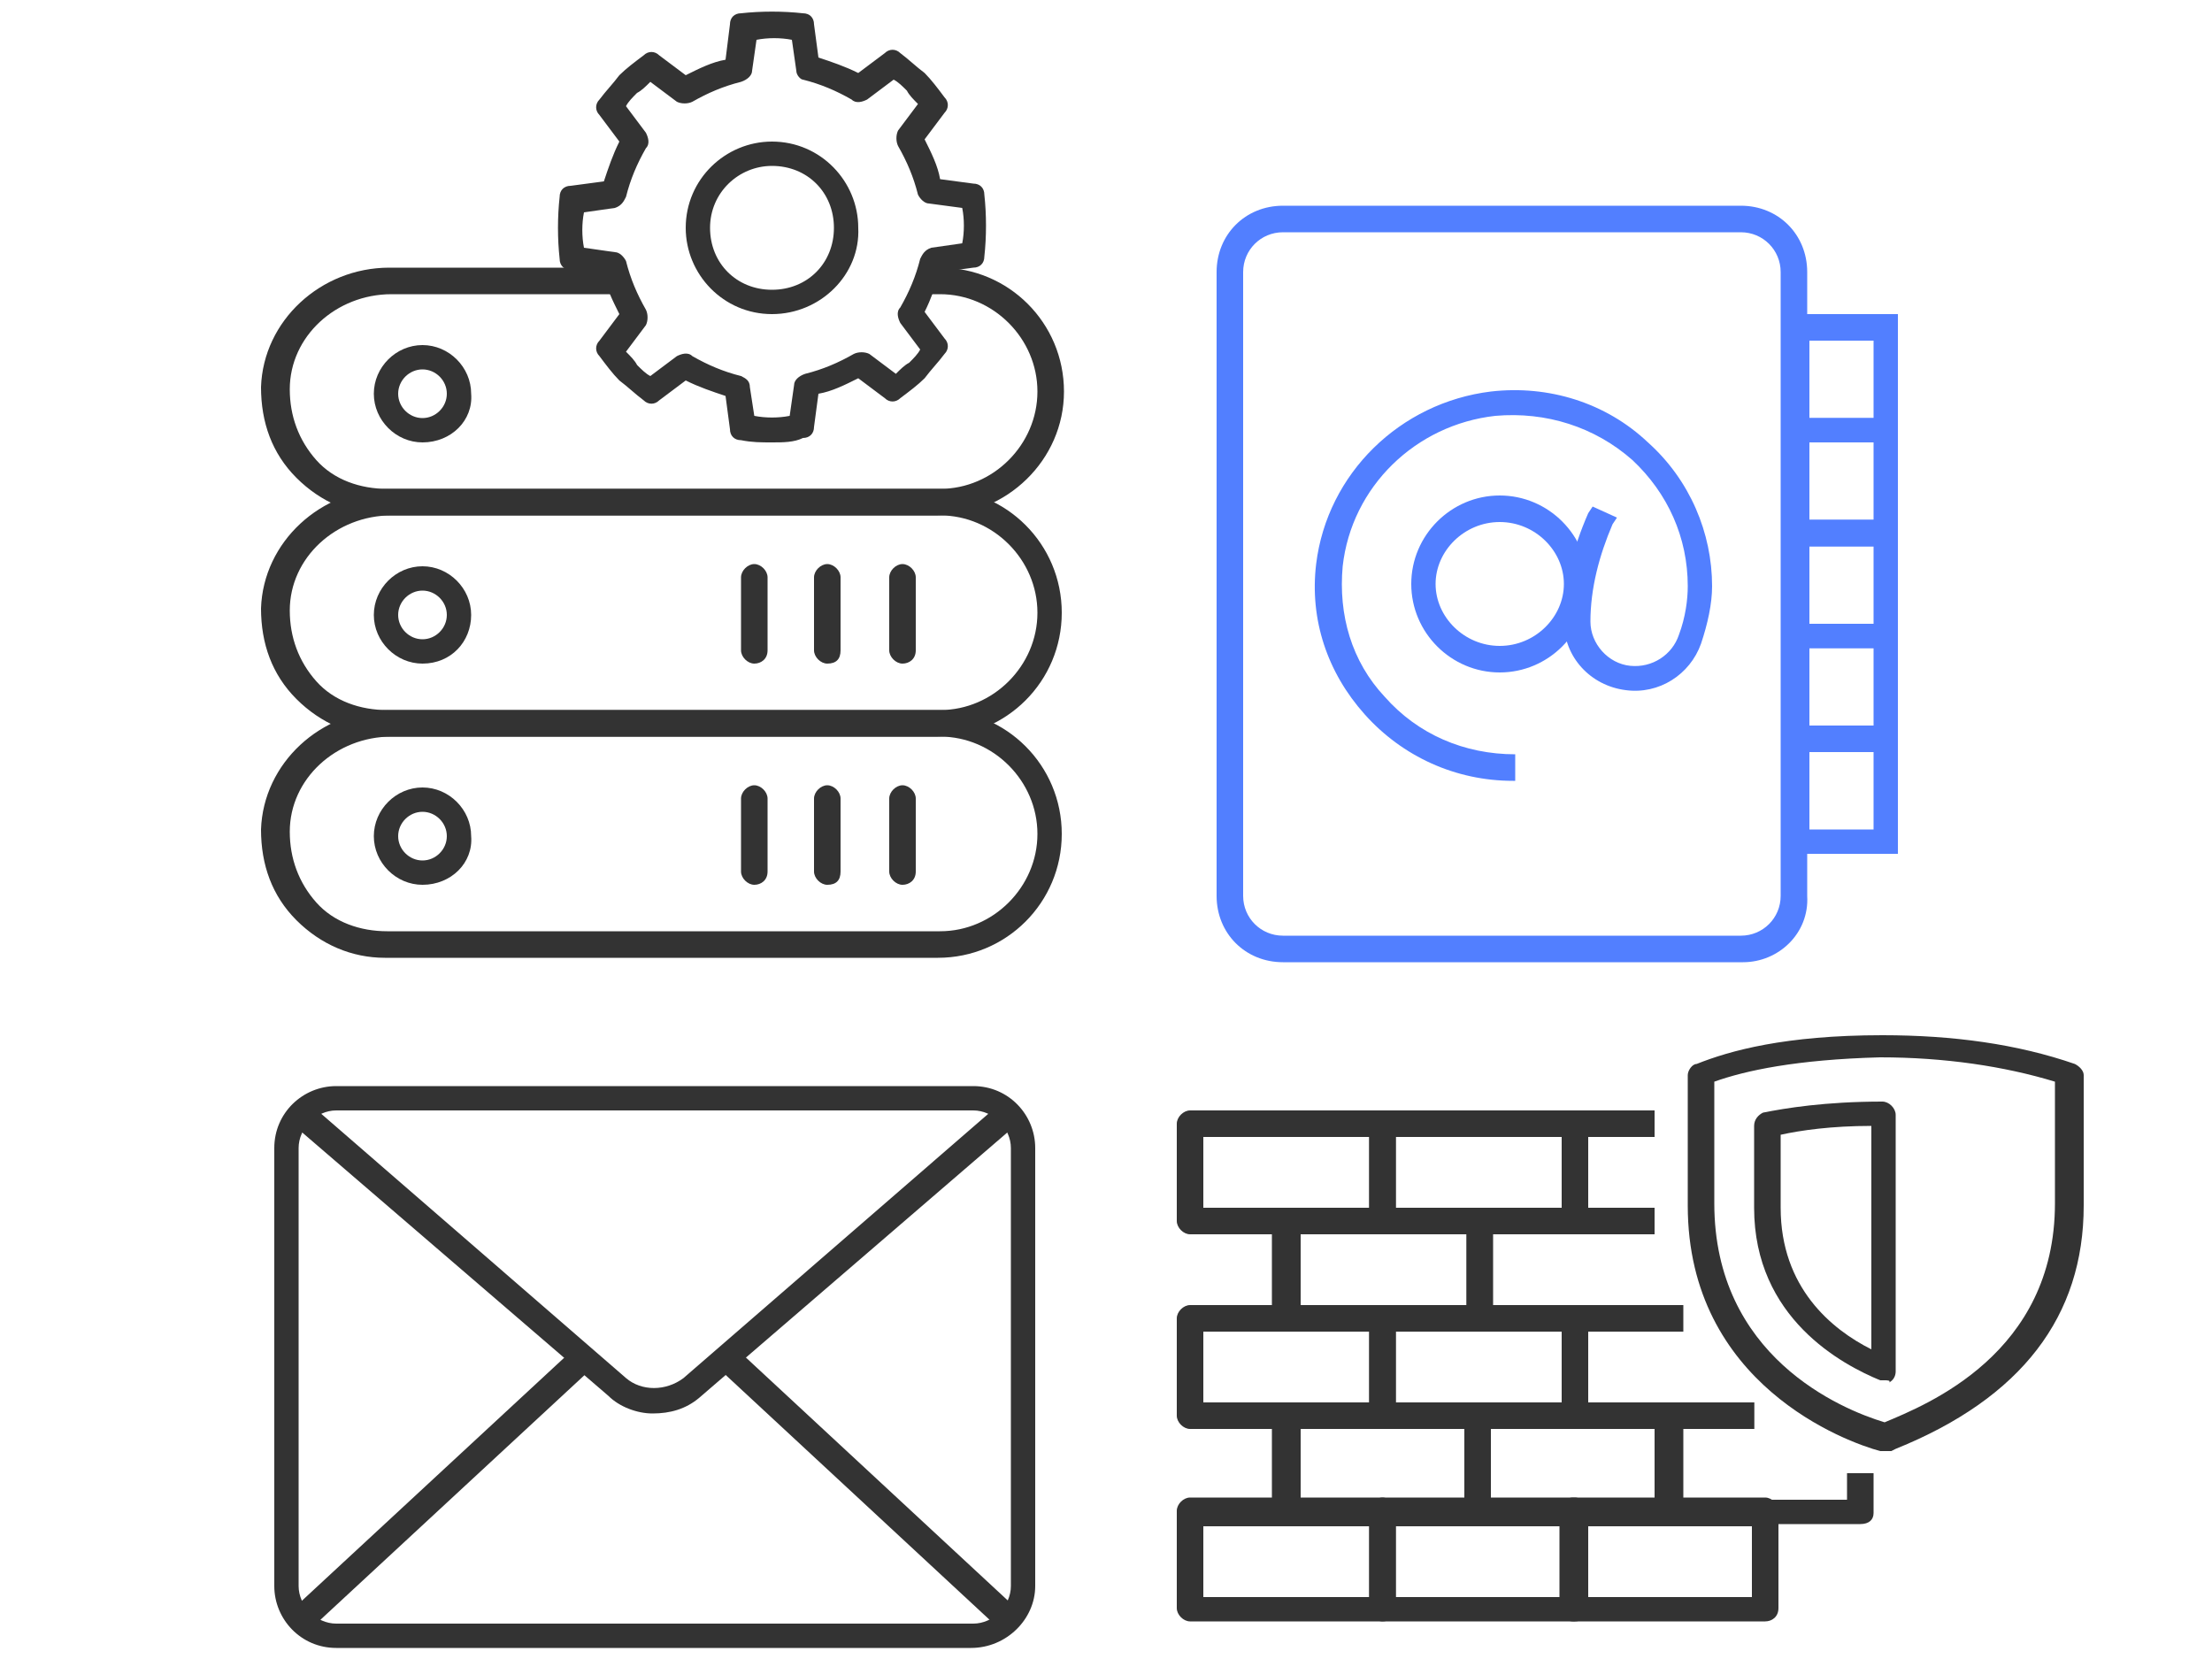 <?xml version="1.0" encoding="utf-8"?>
<!-- Generator: Adobe Illustrator 24.1.1, SVG Export Plug-In . SVG Version: 6.00 Build 0)  -->
<svg version="1.1" id="_1" xmlns="http://www.w3.org/2000/svg" xmlns:xlink="http://www.w3.org/1999/xlink" x="0px" y="0px"
	 width="100px" height="75px" viewBox="0 0 100 75" style="enable-background:new 0 0 100 75;" xml:space="preserve">
<style type="text/css">
	.st0{fill:#333333;}
	.st1{fill:#527FFF;}
</style>
<g>
	<g>
		<g>
			<path class="st0" d="M43.9,74.5H15.2c-1.6,0-2.8-1.3-2.8-2.8V51.9c0-1.6,1.3-2.8,2.8-2.8h28.8c1.6,0,2.8,1.3,2.8,2.8v19.8
				C46.8,73.2,45.5,74.5,43.9,74.5z M15.2,50.2c-0.9,0-1.7,0.8-1.7,1.7v19.8c0,0.9,0.8,1.7,1.7,1.7h28.8c0.9,0,1.7-0.8,1.7-1.7V51.9
				c0-0.9-0.8-1.7-1.7-1.7H15.2z"/>
			<path class="st0" d="M29.5,63.9c-0.7,0-1.5-0.3-2-0.8L13.2,50.8l0.8-0.9l14.3,12.4c0.7,0.6,1.8,0.6,2.6,0l14.3-12.4l0.8,0.9
				L31.6,63.2C31,63.7,30.3,63.9,29.5,63.9z"/>
			<g>
				
					<rect x="11.3" y="66.7" transform="matrix(0.734 -0.68 0.68 0.734 -40.399 31.46)" class="st0" width="17.3" height="1.2"/>
				
					<rect x="38.6" y="58.6" transform="matrix(0.68 -0.733 0.733 0.68 -36.768 50.26)" class="st0" width="1.2" height="17.3"/>
			</g>
		</g>
	</g>
</g>
<g>
	<path class="st0" d="M19.1,40c-1.2,0-2.2-1-2.2-2.2c0-1.2,1-2.2,2.2-2.2s2.2,1,2.2,2.2C21.4,39,20.4,40,19.1,40z M19.1,36.7
		c-0.6,0-1.1,0.5-1.1,1.1s0.5,1.1,1.1,1.1c0.6,0,1.1-0.5,1.1-1.1S19.7,36.7,19.1,36.7z"/>
	<path class="st0" d="M42.4,43.3h-25c-1.5,0-2.9-0.6-4-1.7c-1.1-1.1-1.6-2.5-1.6-4.1c0.1-3,2.7-5.4,5.8-5.4h24.8
		c3.1,0,5.6,2.5,5.6,5.6C48,40.8,45.5,43.3,42.4,43.3z M17.7,33.3c-2.5,0-4.6,1.9-4.6,4.3c0,1.2,0.4,2.3,1.2,3.2
		c0.8,0.9,2,1.3,3.2,1.3h25c2.4,0,4.4-2,4.4-4.4c0-2.4-2-4.4-4.4-4.4H17.7z"/>
	<path class="st0" d="M34.9,14.2c-2.2,0-3.9-1.8-3.9-3.9c0-2.2,1.8-3.9,3.9-3.9c2.2,0,3.9,1.8,3.9,3.9
		C38.9,12.4,37.1,14.2,34.9,14.2z M34.9,7.5c-1.5,0-2.8,1.2-2.8,2.8s1.2,2.8,2.8,2.8s2.8-1.2,2.8-2.8S36.5,7.5,34.9,7.5z"/>
	<path class="st0" d="M34.9,20c-0.5,0-0.9,0-1.4-0.1c-0.3,0-0.5-0.2-0.5-0.5l-0.2-1.5c-0.6-0.2-1.2-0.4-1.8-0.7l-1.2,0.9
		c-0.2,0.2-0.5,0.2-0.7,0c-0.4-0.3-0.7-0.6-1.1-0.9c-0.3-0.3-0.6-0.7-0.9-1.1c-0.2-0.2-0.2-0.5,0-0.7l0.9-1.2
		c-0.3-0.6-0.6-1.2-0.7-1.8l-1.5-0.2c-0.3,0-0.5-0.2-0.5-0.5c-0.1-0.9-0.1-1.9,0-2.8c0-0.3,0.2-0.5,0.5-0.5l1.5-0.2
		c0.2-0.6,0.4-1.2,0.7-1.8l-0.9-1.2c-0.2-0.2-0.2-0.5,0-0.7c0.3-0.4,0.6-0.7,0.9-1.1c0.3-0.3,0.7-0.6,1.1-0.9c0.2-0.2,0.5-0.2,0.7,0
		L31,3.4c0.6-0.3,1.2-0.6,1.8-0.7L33,1.1c0-0.3,0.2-0.5,0.5-0.5c0.9-0.1,1.9-0.1,2.8,0c0.3,0,0.5,0.2,0.5,0.5l0.2,1.5
		c0.6,0.2,1.2,0.4,1.8,0.7l1.2-0.9c0.2-0.2,0.5-0.2,0.7,0c0.4,0.3,0.7,0.6,1.1,0.9c0.3,0.3,0.6,0.7,0.9,1.1c0.2,0.2,0.2,0.5,0,0.7
		l-0.9,1.2c0.3,0.6,0.6,1.2,0.7,1.8l1.5,0.2c0.3,0,0.5,0.2,0.5,0.5c0.1,0.9,0.1,1.9,0,2.8c0,0.3-0.2,0.5-0.5,0.5l-1.5,0.2
		c-0.2,0.6-0.4,1.2-0.7,1.8l0.9,1.2c0.2,0.2,0.2,0.5,0,0.7c-0.3,0.4-0.6,0.7-0.9,1.1c-0.3,0.3-0.7,0.6-1.1,0.9
		c-0.2,0.2-0.5,0.2-0.7,0l-1.2-0.9c-0.6,0.3-1.2,0.6-1.8,0.7l-0.2,1.5c0,0.3-0.2,0.5-0.5,0.5C35.9,20,35.4,20,34.9,20z M34.1,18.8
		c0.5,0.1,1.1,0.1,1.6,0l0.2-1.4c0-0.2,0.2-0.4,0.5-0.5c0.8-0.2,1.5-0.5,2.2-0.9c0.2-0.1,0.5-0.1,0.7,0l1.2,0.9
		c0.2-0.2,0.4-0.4,0.6-0.5c0.2-0.2,0.4-0.4,0.5-0.6l-0.9-1.2c-0.1-0.2-0.2-0.5,0-0.7c0.4-0.7,0.7-1.4,0.9-2.2
		c0.1-0.2,0.2-0.4,0.5-0.5l1.4-0.2c0.1-0.5,0.1-1.1,0-1.6L42,9.2c-0.2,0-0.4-0.2-0.5-0.4c-0.2-0.8-0.5-1.5-0.9-2.2
		c-0.1-0.2-0.1-0.5,0-0.7l0.9-1.2c-0.2-0.2-0.4-0.4-0.5-0.6c-0.2-0.2-0.4-0.4-0.6-0.5l-1.2,0.9c-0.2,0.1-0.5,0.2-0.7,0
		c-0.7-0.4-1.4-0.7-2.2-0.9C36.2,3.6,36,3.4,36,3.2l-0.2-1.4c-0.5-0.1-1.1-0.1-1.6,0l-0.2,1.4c0,0.2-0.2,0.4-0.5,0.5
		c-0.8,0.2-1.5,0.5-2.2,0.9c-0.2,0.1-0.5,0.1-0.7,0l-1.2-0.9c-0.2,0.2-0.4,0.4-0.6,0.5c-0.2,0.2-0.4,0.4-0.5,0.6L29.2,6
		c0.1,0.2,0.2,0.5,0,0.7c-0.4,0.7-0.7,1.4-0.9,2.2c-0.1,0.2-0.2,0.4-0.5,0.5l-1.4,0.2c-0.1,0.5-0.1,1.1,0,1.6l1.4,0.2
		c0.2,0,0.4,0.2,0.5,0.4c0.2,0.8,0.5,1.5,0.9,2.2c0.1,0.2,0.1,0.5,0,0.7l-0.9,1.2c0.2,0.2,0.4,0.4,0.5,0.6c0.2,0.2,0.4,0.4,0.6,0.5
		l1.2-0.9c0.2-0.1,0.5-0.2,0.7,0c0.7,0.4,1.4,0.7,2.2,0.9c0.2,0.1,0.4,0.2,0.4,0.5L34.1,18.8z"/>
	<path class="st0" d="M34.1,40c-0.3,0-0.6-0.3-0.6-0.6v-3.3c0-0.3,0.3-0.6,0.6-0.6s0.6,0.3,0.6,0.6v3.3C34.7,39.8,34.4,40,34.1,40z"
		/>
	<path class="st0" d="M37.4,40c-0.3,0-0.6-0.3-0.6-0.6v-3.3c0-0.3,0.3-0.6,0.6-0.6s0.6,0.3,0.6,0.6v3.3C38,39.8,37.8,40,37.4,40z"/>
	<path class="st0" d="M40.8,40c-0.3,0-0.6-0.3-0.6-0.6v-3.3c0-0.3,0.3-0.6,0.6-0.6c0.3,0,0.6,0.3,0.6,0.6v3.3
		C41.4,39.8,41.1,40,40.8,40z"/>
	<path class="st0" d="M19.1,30c-1.2,0-2.2-1-2.2-2.2s1-2.2,2.2-2.2s2.2,1,2.2,2.2S20.4,30,19.1,30z M19.1,26.7
		c-0.6,0-1.1,0.5-1.1,1.1c0,0.6,0.5,1.1,1.1,1.1c0.6,0,1.1-0.5,1.1-1.1C20.2,27.2,19.7,26.7,19.1,26.7z"/>
	<path class="st0" d="M42.4,33.3h-25c-1.5,0-2.9-0.6-4-1.7c-1.1-1.1-1.6-2.5-1.6-4.1c0.1-3,2.7-5.4,5.8-5.4h24.8
		c3.1,0,5.6,2.5,5.6,5.6S45.5,33.3,42.4,33.3z M17.7,23.3c-2.5,0-4.6,1.9-4.6,4.3c0,1.2,0.4,2.3,1.2,3.2c0.8,0.9,2,1.3,3.2,1.3h25
		c2.4,0,4.4-2,4.4-4.4s-2-4.4-4.4-4.4H17.7z"/>
	<path class="st0" d="M34.1,30c-0.3,0-0.6-0.3-0.6-0.6v-3.3c0-0.3,0.3-0.6,0.6-0.6s0.6,0.3,0.6,0.6v3.3C34.7,29.8,34.4,30,34.1,30z"
		/>
	<path class="st0" d="M37.4,30c-0.3,0-0.6-0.3-0.6-0.6v-3.3c0-0.3,0.3-0.6,0.6-0.6s0.6,0.3,0.6,0.6v3.3C38,29.8,37.8,30,37.4,30z"/>
	<path class="st0" d="M40.8,30c-0.3,0-0.6-0.3-0.6-0.6v-3.3c0-0.3,0.3-0.6,0.6-0.6c0.3,0,0.6,0.3,0.6,0.6v3.3
		C41.4,29.8,41.1,30,40.8,30z"/>
	<path class="st0" d="M19.1,20c-1.2,0-2.2-1-2.2-2.2c0-1.2,1-2.2,2.2-2.2s2.2,1,2.2,2.2C21.4,19,20.4,20,19.1,20z M19.1,16.7
		c-0.6,0-1.1,0.5-1.1,1.1c0,0.6,0.5,1.1,1.1,1.1c0.6,0,1.1-0.5,1.1-1.1C20.2,17.2,19.7,16.7,19.1,16.7z"/>
	<path class="st0" d="M42.4,23.3h-25c-1.5,0-2.9-0.6-4-1.7c-1.1-1.1-1.6-2.5-1.6-4.1c0.1-3,2.7-5.4,5.8-5.4H28v1.2H17.7
		c-2.5,0-4.6,1.9-4.6,4.3c0,1.2,0.4,2.3,1.2,3.2c0.8,0.9,2,1.3,3.2,1.3h25c2.4,0,4.4-2,4.4-4.4c0-2.4-2-4.4-4.4-4.4h-0.6v-1.2h0.6
		c3.1,0,5.6,2.5,5.6,5.6S45.5,23.3,42.4,23.3z"/>
</g>
<g>
	<path class="st0" d="M85.2,62.4c-0.1,0-0.1,0-0.2,0c-1.7-0.7-5.7-2.8-5.7-7.8l0-3.7c0-0.3,0.2-0.5,0.4-0.6c1-0.2,2.8-0.5,5.4-0.5
		c0.3,0,0.6,0.3,0.6,0.6v11.6c0,0.2-0.1,0.4-0.3,0.5C85.5,62.4,85.3,62.4,85.2,62.4z M80.5,51.3l0,3.3c0,3.6,2.3,5.5,4.1,6.4V50.9
		C82.8,50.9,81.4,51.1,80.5,51.3z"/>
	<path class="st0" d="M85.2,65.6c-0.1,0-0.1,0-0.2,0c-1.5-0.4-8.7-3-8.7-11.1l0-5.9c0-0.2,0.2-0.5,0.4-0.5c1.5-0.6,4-1.3,8.4-1.3
		c3.2,0,6.1,0.4,8.7,1.3c0.2,0.1,0.4,0.3,0.4,0.5l0,5.9c0,5-2.8,8.7-8.5,11l-0.2,0.1C85.4,65.6,85.3,65.6,85.2,65.6z M77.5,48.9
		l0,5.5c0,6.9,5.7,9.3,7.7,9.9l0,0c1.9-0.8,7.7-3.1,7.7-9.9l0-5.5c-2.3-0.7-5-1.1-7.9-1.1C81.2,47.9,78.9,48.4,77.5,48.9z"/>
	<path class="st0" d="M62.5,55.8h-8.7c-0.3,0-0.6-0.3-0.6-0.6v-4.4c0-0.3,0.3-0.6,0.6-0.6h8.7c0.3,0,0.6,0.3,0.6,0.6v4.4
		C63.1,55.5,62.8,55.8,62.5,55.8z M54.4,54.6h7.5v-3.2h-7.5V54.6z"/>
	<path class="st0" d="M71.2,55.8h-8.7c-0.3,0-0.6-0.3-0.6-0.6v-4.4c0-0.3,0.3-0.6,0.6-0.6h8.7c0.3,0,0.6,0.3,0.6,0.6v4.4
		C71.7,55.5,71.5,55.8,71.2,55.8z M63.1,54.6h7.5v-3.2h-7.5V54.6z"/>
	<path class="st0" d="M74.8,55.8h-3.6c-0.3,0-0.6-0.3-0.6-0.6v-4.4c0-0.3,0.3-0.6,0.6-0.6h3.6v1.2h-3v3.2h3V55.8z"/>
	<path class="st0" d="M62.5,64.6h-8.7c-0.3,0-0.6-0.3-0.6-0.6v-4.4c0-0.3,0.3-0.6,0.6-0.6h8.7c0.3,0,0.6,0.3,0.6,0.6V64
		C63.1,64.3,62.8,64.6,62.5,64.6z M54.4,63.4h7.5v-3.2h-7.5V63.4z"/>
	<path class="st0" d="M71.2,64.6h-8.7c-0.3,0-0.6-0.3-0.6-0.6v-4.4c0-0.3,0.3-0.6,0.6-0.6h8.7c0.3,0,0.6,0.3,0.6,0.6V64
		C71.7,64.3,71.5,64.6,71.2,64.6z M63.1,63.4h7.5v-3.2h-7.5V63.4z"/>
	<path class="st0" d="M79.4,64.6h-8.2c-0.3,0-0.6-0.3-0.6-0.6v-4.4c0-0.3,0.3-0.6,0.6-0.6h4.9v1.2h-4.4v3.2h7.6V64.6z"/>
	<path class="st0" d="M66.8,68.9h-8.7c-0.3,0-0.6-0.3-0.6-0.6V64c0-0.3,0.3-0.6,0.6-0.6h8.7c0.3,0,0.6,0.3,0.6,0.6v4.4
		C67.4,68.7,67.2,68.9,66.8,68.9z M58.8,67.8h7.5v-3.2h-7.5V67.8z"/>
	<path class="st0" d="M75.5,68.9h-8.7c-0.3,0-0.6-0.3-0.6-0.6V64c0-0.3,0.3-0.6,0.6-0.6h8.7c0.3,0,0.6,0.3,0.6,0.6v4.4
		C76.1,68.7,75.8,68.9,75.5,68.9z M67.4,67.8h7.5v-3.2h-7.5V67.8z"/>
	<path class="st0" d="M84.1,68.9h-8.7c-0.3,0-0.6-0.3-0.6-0.6V64c0-0.3,0.3-0.6,0.6-0.6h3.9v1.2h-3.3v3.2h7.5v-1.2h1.2v1.8
		C84.7,68.7,84.5,68.9,84.1,68.9z"/>
	<path class="st0" d="M62.5,73.3h-8.7c-0.3,0-0.6-0.3-0.6-0.6v-4.4c0-0.3,0.3-0.6,0.6-0.6h8.7c0.3,0,0.6,0.3,0.6,0.6v4.4
		C63.1,73.1,62.8,73.3,62.5,73.3z M54.4,72.2h7.5v-3.2h-7.5V72.2z"/>
	<path class="st0" d="M71.2,73.3h-8.7c-0.3,0-0.6-0.3-0.6-0.6v-4.4c0-0.3,0.3-0.6,0.6-0.6h8.7c0.3,0,0.6,0.3,0.6,0.6v4.4
		C71.7,73.1,71.5,73.3,71.2,73.3z M63.1,72.2h7.5v-3.2h-7.5V72.2z"/>
	<path class="st0" d="M79.8,73.3h-8.7c-0.3,0-0.6-0.3-0.6-0.6v-4.4c0-0.3,0.3-0.6,0.6-0.6h8.7c0.3,0,0.6,0.3,0.6,0.6v4.4
		C80.4,73.1,80.1,73.3,79.8,73.3z M71.7,72.2h7.5v-3.2h-7.5V72.2z"/>
	<path class="st0" d="M66.8,60.2h-8.7c-0.3,0-0.6-0.3-0.6-0.6v-4.4c0-0.3,0.3-0.6,0.6-0.6h8.7c0.3,0,0.6,0.3,0.6,0.6v4.4
		C67.4,59.9,67.2,60.2,66.8,60.2z M58.8,59h7.5v-3.2h-7.5V59z"/>
	<path class="st0" d="M75.8,60.2h-8.9c-0.3,0-0.6-0.3-0.6-0.6v-4.4c0-0.3,0.3-0.6,0.6-0.6h7.9v1.2h-7.3V59h8.4V60.2z"/>
</g>
<g>
	<path class="st1" d="M78.8,43.5H58c-1.7,0-3-1.3-3-3V12.3c0-1.7,1.3-3,3-3h20.7c1.7,0,3,1.3,3,3v28.2
		C81.8,42.2,80.4,43.5,78.8,43.5z M58,10.5c-1,0-1.8,0.8-1.8,1.8v28.2c0,1,0.8,1.8,1.8,1.8h20.7c1,0,1.8-0.8,1.8-1.8V12.3
		c0-1-0.8-1.8-1.8-1.8H58z"/>
	<g>
		<path class="st1" d="M67.8,30.4c-2.2,0-4-1.8-4-4s1.8-4,4-4s4,1.8,4,4S70,30.4,67.8,30.4z M67.8,23.6c-1.6,0-2.9,1.3-2.9,2.8
			s1.3,2.8,2.9,2.8c1.6,0,2.9-1.3,2.9-2.8S69.4,23.6,67.8,23.6z"/>
		<path class="st1" d="M68.4,35.3c-2.6,0-5-1.1-6.7-3c-1.7-1.9-2.5-4.3-2.2-6.8c0.5-4.1,3.8-7.3,7.9-7.8c2.6-0.3,5.2,0.5,7.1,2.3
			c1.9,1.7,2.9,4.1,2.9,6.5c0,0.8-0.2,1.7-0.5,2.6c-0.5,1.4-1.9,2.3-3.4,2.1c-1.6-0.2-2.8-1.5-2.8-3.1c0-1.7,0.4-3.3,1.1-4.9
			l0.2-0.3l1.1,0.5l-0.2,0.3c-0.6,1.4-1,2.9-1,4.4c0,1,0.8,1.9,1.8,2c1,0.1,1.9-0.5,2.2-1.4c0.3-0.8,0.4-1.6,0.4-2.2
			c0-2.2-0.9-4.2-2.5-5.7c-1.7-1.5-3.9-2.2-6.2-2c-3.6,0.4-6.5,3.2-6.9,6.8c-0.2,2.2,0.4,4.3,1.9,5.9c1.5,1.7,3.6,2.6,5.9,2.6V35.3z
			"/>
	</g>
	<g>
		<path class="st1" d="M85.8,20h-5.2v-5.8h5.2V20z M81.8,18.9h2.9v-3.5h-2.9V18.9z"/>
		<path class="st1" d="M85.8,24.7h-5.2v-5.8h5.2V24.7z M81.8,23.5h2.9V20h-2.9V23.5z"/>
		<path class="st1" d="M85.8,29.3h-5.2v-5.8h5.2V29.3z M81.8,28.2h2.9v-3.5h-2.9V28.2z"/>
		<path class="st1" d="M85.8,34h-5.2v-5.8h5.2V34z M81.8,32.8h2.9v-3.5h-2.9V32.8z"/>
		<path class="st1" d="M85.8,38.6h-5.2v-5.8h5.2V38.6z M81.8,37.5h2.9V34h-2.9V37.5z"/>
	</g>
</g>
</svg>
